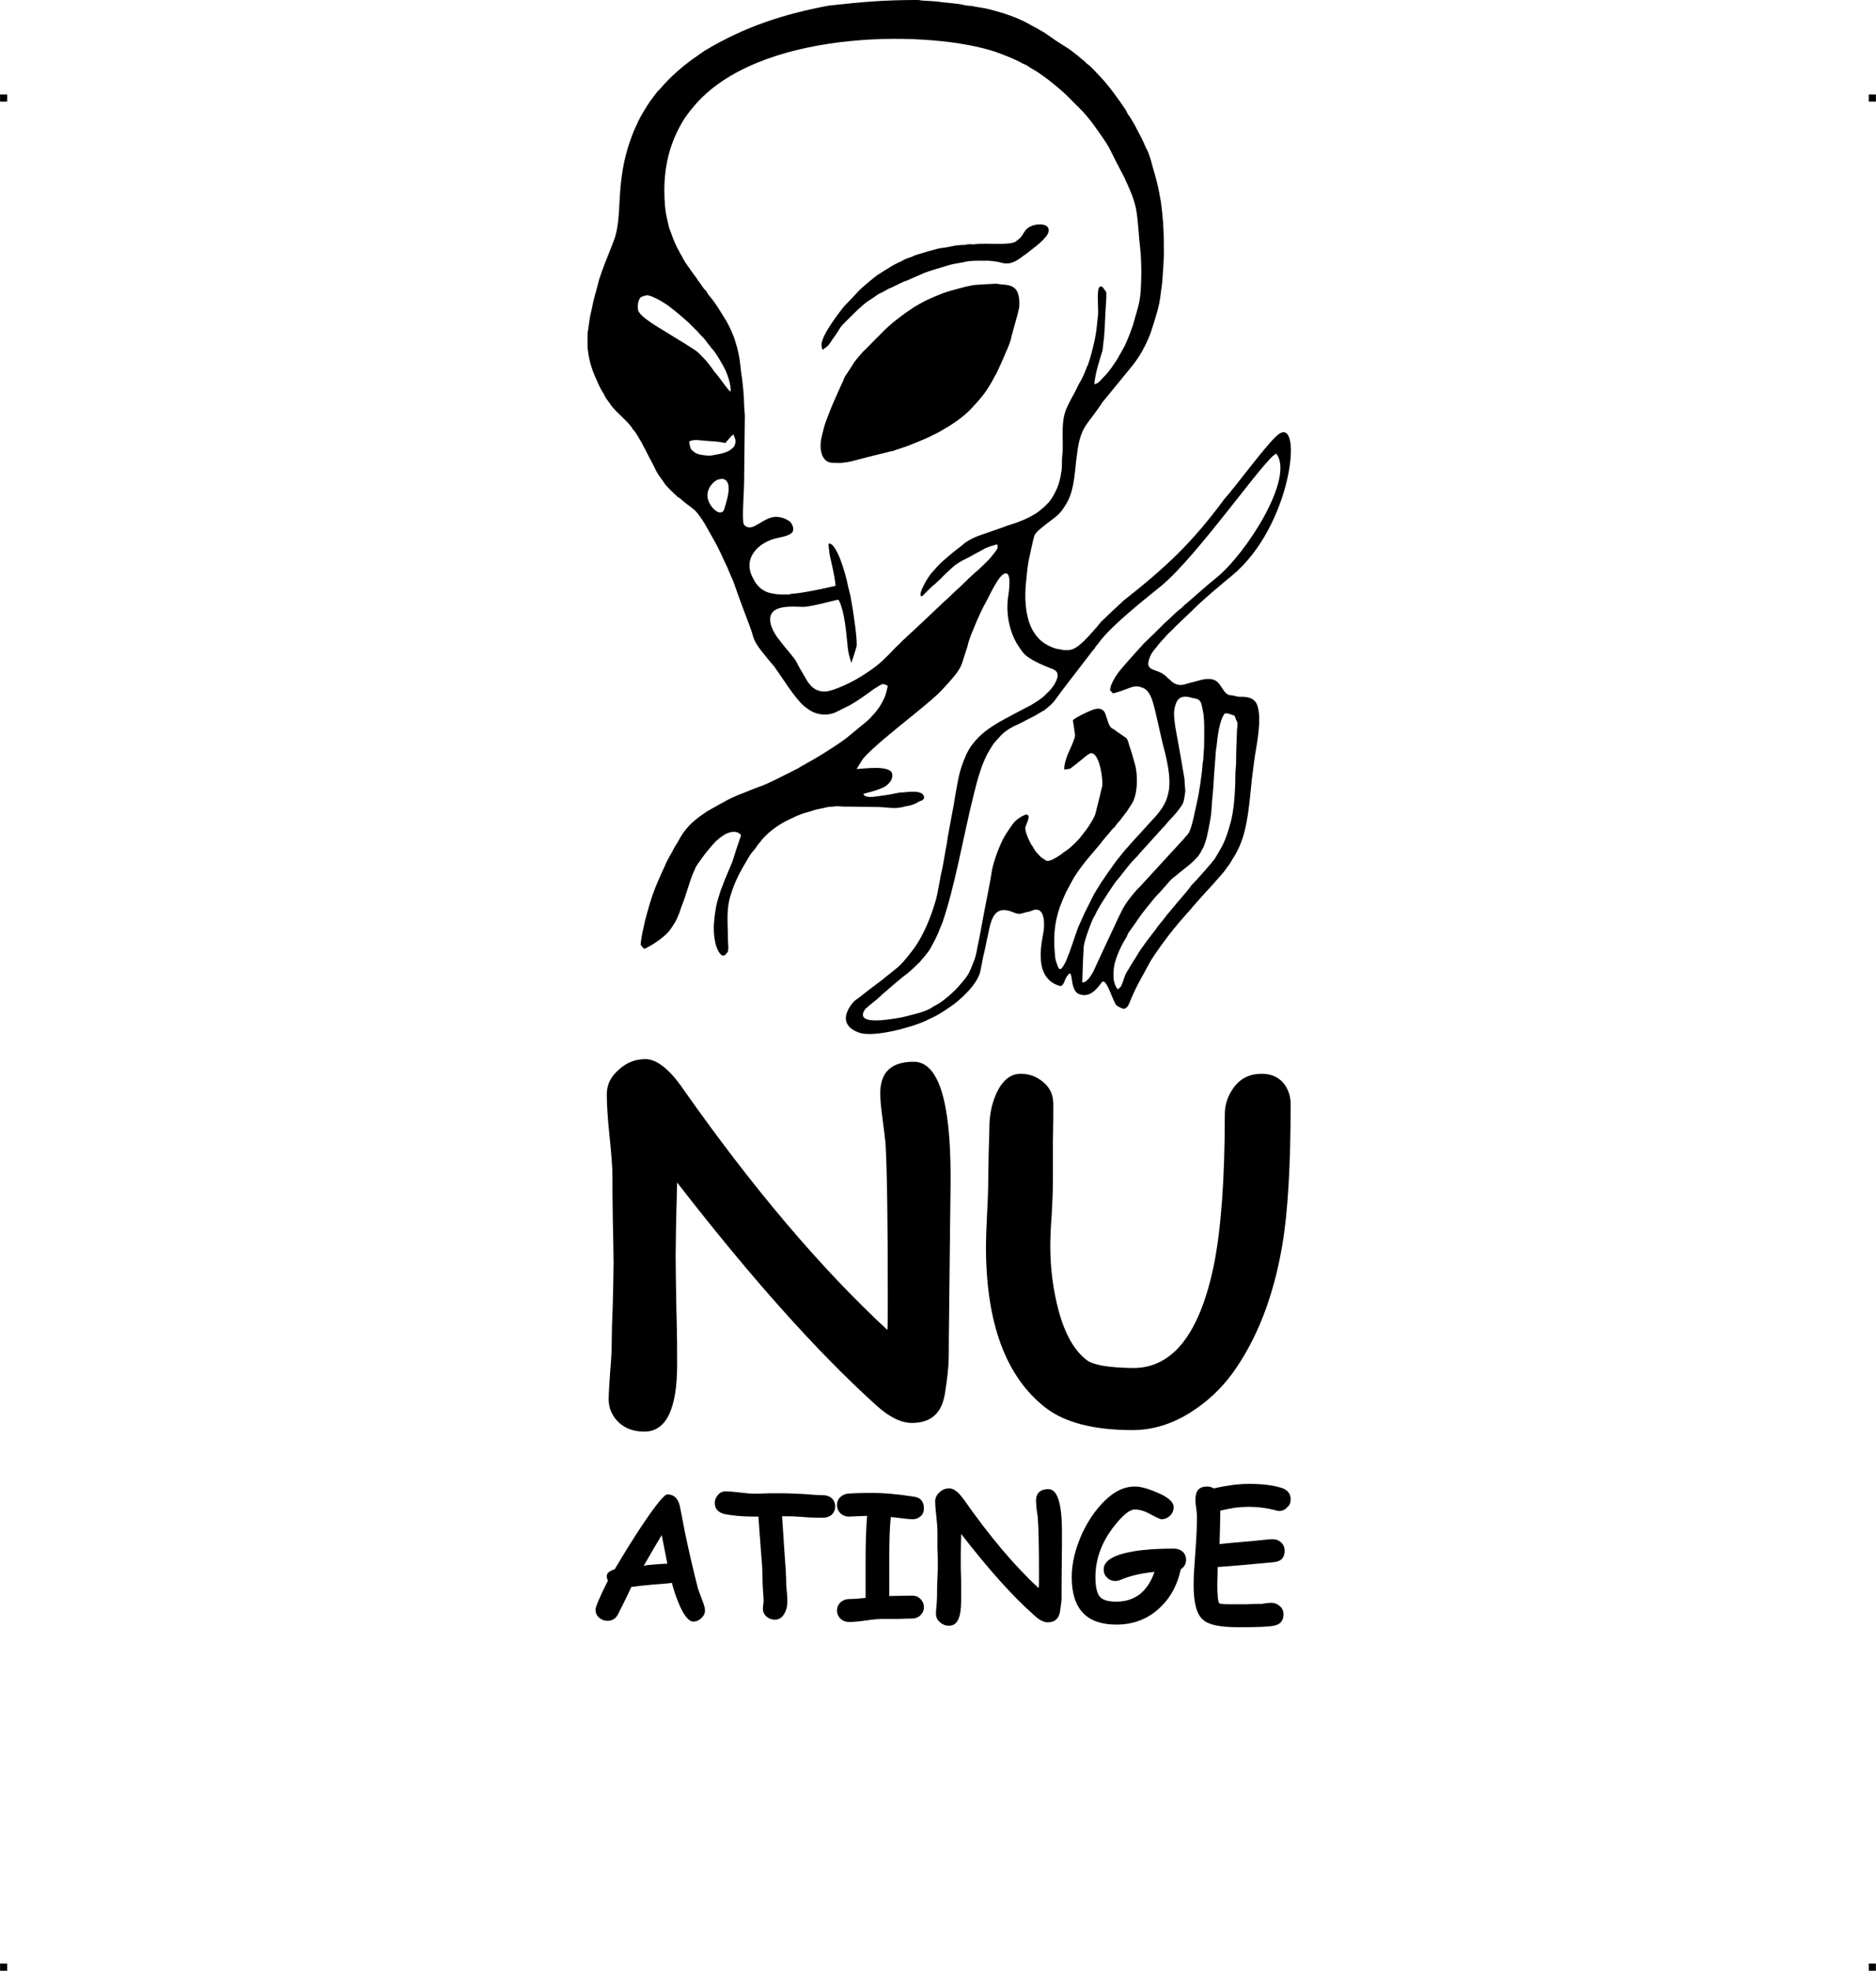 <?xml version="1.0" encoding="UTF-8"?> <!-- Creator: CorelDRAW X7 --> <?xml-stylesheet href="nu-atinge.css" type="text/css"?> <svg xmlns="http://www.w3.org/2000/svg" xmlns:xlink="http://www.w3.org/1999/xlink" xml:space="preserve" width="4.994in" height="5.245in" version="1.1" style="shape-rendering:geometricPrecision; text-rendering:geometricPrecision; image-rendering:optimizeQuality; fill-rule:evenodd; clip-rule:evenodd" viewBox="0 0 4987 5238"> <g id="Layer_x0020_1">  <g id="_618973808"> <rect class="fil0" y="251" width="18.947" height="19.054"></rect> <rect class="fil0" x="4968" y="251" width="18.947" height="19.054"></rect> <rect class="fil0" y="5219" width="18.947" height="19.054"></rect> <rect class="fil0" x="4968" y="5219" width="18.947" height="19.054"></rect> </g> <g id="_618968880"> <path class="fil1" d="M2972 2630c-3,-3 -5,-6 -7,-11 -1,-3 -1,-2 -2,-6 0,-1 -1,-2 -1,-4 0,0 0,-1 -1,-1 0,-1 0,-2 0,-2 -1,-7 -1,-10 -1,-16 0,-11 1,-21 4,-32 7,-25 19,-49 31,-68 2,-4 2,-6 5,-11 11,-15 22,-31 33,-47 5,-6 9,-12 14,-18 7,-9 28,-35 36,-42 10,-11 19,-22 29,-33 5,-5 11,-9 17,-14 17,-15 51,-37 63,-60 2,-4 4,-8 6,-11 9,-18 14,-46 18,-68 6,-30 4,-41 7,-66 1,-11 2,-23 3,-34 0,-11 2,-30 2,-34 1,-18 3,-35 4,-53 0,-4 1,-10 2,-15 2,-23 8,-69 20,-85 2,-3 0,-2 4,-3 2,0 5,0 7,1 4,0 7,2 10,3 6,2 6,0 9,7 1,3 0,2 2,6 7,12 2,15 2,38 -1,25 -2,48 -2,74 0,12 -2,21 -2,35 0,37 -3,96 -14,131 -4,13 -3,12 -8,26 -9,28 -20,44 -33,66 -3,5 -51,60 -59,67 -3,3 -9,12 -14,18 -18,21 -36,42 -54,64 -2,1 -1,2 -3,4 -2,3 -5,6 -7,9 -5,6 -10,12 -14,17 -3,4 -4,6 -7,10 -14,18 -39,50 -50,70 -5,8 -10,16 -15,24 -5,10 -14,20 -17,32 -1,4 -8,23 -10,25 -2,2 -5,4 -7,7zm-529 -2630c2,2 41,3 48,4 16,3 56,5 70,9 5,2 16,2 23,3 12,3 33,5 47,9 35,9 70,20 103,38 10,6 19,10 29,16 3,2 6,4 9,5 12,8 24,16 35,24 12,8 24,15 36,23 6,5 12,9 17,13 6,4 11,10 17,14 1,1 2,2 4,3 1,1 2,2 4,4 2,2 5,5 8,7 11,8 21,21 31,31 20,20 52,64 69,90 2,4 3,6 5,10 7,9 13,20 19,30 7,15 15,28 22,43 3,7 7,17 10,22 6,10 13,37 17,52 7,23 13,46 17,70 1,5 2,10 3,16 7,53 8,83 8,139 0,12 -3,60 -4,70 -1,11 -2,21 -4,32 -2,20 -6,40 -12,59 -5,18 -10,33 -16,51 -12,31 -28,60 -47,84 -27,33 -54,66 -81,99 -1,1 -2,3 -3,5 -9,12 -18,26 -27,37 -16,21 -25,34 -32,65 -2,9 -4,21 -5,31 -6,41 -6,89 -25,125 -6,11 -15,25 -23,33 -10,11 -60,43 -65,57 -3,8 -12,50 -13,56 -5,19 -7,44 -9,64 -5,41 -3,89 13,124 16,34 40,49 66,57 2,1 8,1 11,2 4,1 9,2 12,2 17,1 27,-3 41,-15 15,-12 32,-32 46,-48 5,-6 8,-11 14,-16 12,-12 27,-26 39,-37 2,-1 2,-2 4,-4 4,-3 8,-7 12,-11 113,-89 183,-154 269,-271 27,-29 116,-151 143,-171 67,-52 38,242 -123,375 -35,29 -74,61 -105,92 -16,15 -31,30 -47,45 -7,8 -16,15 -23,23 -3,4 -4,5 -7,8 -7,7 -15,17 -22,26 -7,8 -14,18 -17,31 -9,30 23,22 44,41 2,1 3,2 4,4 4,3 8,7 12,11 3,2 5,4 9,6 17,8 27,1 44,-3 19,-4 37,-13 57,-8 24,6 26,41 48,42 8,0 15,4 23,4 13,0 26,0 37,8 2,2 4,4 6,6 17,25 7,91 1,125 -3,16 -9,60 -11,79 -2,16 -3,32 -5,49 -7,65 -15,116 -45,162 -4,6 -8,15 -12,19 -5,6 -8,12 -14,19 -4,5 -16,18 -22,25 -2,2 -4,5 -7,8 -15,16 -43,47 -58,65 -3,3 -5,6 -8,9 -4,4 -10,12 -14,16 -3,3 -4,5 -7,8 -5,6 -10,12 -15,18 -12,14 -56,73 -66,93 -23,43 -33,57 -52,103 -4,10 -6,14 -14,17 -5,1 -15,-5 -20,-8 -11,-9 -28,-80 -41,-61 -13,18 -32,41 -60,30 -29,-12 -10,-85 -36,-40 0,0 0,1 0,1 -3,7 -6,17 -13,18 -79,-21 -46,-128 -44,-152 2,-26 -2,-48 -17,-51 -7,-2 -15,3 -22,5 -24,4 -21,10 -42,2 -60,-26 -61,36 -71,75 -1,6 -2,10 -3,15 -3,15 -7,28 -9,42 -1,6 -2,10 -3,15 -1,4 -2,10 -3,14 -10,31 -43,62 -64,79 -3,2 -5,4 -8,6 -14,10 -30,21 -45,29 -10,5 -19,9 -29,14 -40,18 -132,42 -171,32 -27,-8 -57,-29 -27,-73 9,-13 11,-13 22,-21 16,-13 32,-25 48,-37 4,-3 8,-6 12,-9 12,-10 24,-19 36,-29 15,-11 30,-29 42,-45 27,-32 48,-80 62,-124 2,-6 4,-13 6,-20 1,-6 3,-12 4,-19 3,-14 5,-29 8,-43 7,-28 10,-55 16,-84 1,-7 2,-13 3,-21 1,-4 2,-7 2,-11 1,-3 1,-2 1,-5 3,-16 6,-32 9,-48 3,-15 5,-27 7,-40 5,-28 9,-56 18,-82 7,-20 15,-39 26,-54 23,-31 48,-47 77,-64 27,-15 54,-29 81,-43 13,-8 25,-15 37,-26 3,-4 7,-7 11,-11 7,-7 26,-31 22,-47 -2,-6 -7,-9 -11,-11 -23,-9 -64,-25 -80,-44 -9,-12 -17,-23 -24,-38 -14,-30 -22,-70 -16,-111 2,-13 9,-60 -5,-62 -18,-3 -46,63 -56,80 -7,12 -17,34 -23,48 -9,22 -19,43 -25,69 -2,7 -4,11 -6,18 -2,7 -4,12 -6,19 -6,22 -23,40 -36,55 -6,7 -14,15 -21,23 -17,19 -100,85 -122,103 -2,2 -4,4 -6,5 -4,3 -8,7 -12,10 -4,4 -7,6 -12,10 -13,11 -45,39 -56,53 -6,9 -11,18 -17,27 13,0 94,-13 95,15 1,7 -2,11 -3,15 -3,5 -4,5 -8,10 -6,6 -12,9 -20,12 -14,6 -31,10 -46,14 4,13 33,7 41,6 7,-1 14,-2 21,-3 11,-1 31,-7 43,-7 11,0 49,-8 56,10 3,10 -7,12 -12,14 -5,3 -9,5 -13,7 -8,3 -15,5 -23,6 -3,1 -5,1 -8,2 -23,6 -45,0 -67,0 -24,0 -44,-1 -68,-1 -12,0 -25,0 -36,-1 -7,-1 -10,1 -16,1 -3,0 -14,1 -17,2 -10,3 -21,4 -31,7 -11,4 -20,6 -30,9 -10,4 -19,7 -28,12 -28,12 -62,33 -84,61 -2,3 -3,4 -5,6 -5,6 -9,13 -14,19 -7,7 -13,17 -18,26 -16,27 -26,44 -38,76 -2,6 -4,12 -6,18 -12,39 -7,71 -7,116 0,9 3,29 -1,35 -2,2 -4,4 -5,6 -13,13 -26,-20 -28,-34 -5,-24 -4,-45 -1,-70 2,-13 4,-29 8,-41 4,-13 7,-24 12,-36 2,-5 4,-11 6,-16 7,-17 14,-33 21,-50 7,-23 15,-47 23,-70 -11,-16 -36,-8 -48,1 -8,5 -13,10 -20,16 -7,7 -28,32 -34,41 -7,10 -13,17 -19,28 -5,11 -10,23 -14,35 -5,15 -10,31 -15,46 -3,10 -7,18 -11,30 -1,5 -3,9 -5,14 -7,18 -11,23 -21,38 -11,17 -41,38 -60,48 -12,7 -11,6 -20,-6 0,-6 5,-36 7,-42 1,-6 3,-12 4,-19 2,-6 3,-12 5,-19 5,-19 10,-35 16,-53 10,-28 22,-54 34,-80 1,-2 0,-1 1,-3 3,-6 6,-12 10,-19 7,-11 12,-24 20,-35 5,-8 9,-17 16,-27 19,-27 42,-43 66,-59 2,-1 4,-2 6,-3 1,-1 2,-1 3,-2 10,-5 19,-11 29,-16 17,-10 36,-19 53,-25 5,-2 10,-4 15,-6 9,-4 18,-7 28,-11 13,-4 27,-11 40,-17 14,-7 27,-13 40,-20 9,-4 17,-9 26,-13 2,-2 4,-2 6,-4 15,-8 30,-17 44,-25 19,-11 64,-40 79,-52 17,-14 34,-28 51,-42 4,-3 7,-7 11,-10 3,-4 7,-8 10,-11 10,-11 19,-24 26,-39 6,-11 8,-23 11,-36 -6,-3 -12,-7 -18,-3 -6,3 -11,7 -17,10 -22,16 -42,31 -65,44 -12,6 -24,12 -36,18 -24,12 -56,9 -78,-9 -8,-5 -15,-12 -22,-20 -23,-27 -35,-47 -55,-76 -3,-4 -9,-13 -12,-17 -5,-5 -35,-42 -39,-48 -4,-6 -9,-13 -11,-18 -4,-8 -6,-15 -8,-23 -8,-24 -25,-66 -34,-92 -5,-15 -11,-30 -16,-45 -2,-4 -3,-7 -5,-11 -3,-7 -6,-14 -9,-21 -1,-3 -3,-8 -5,-11 -9,-20 -19,-42 -29,-60 -9,-16 -18,-32 -27,-48 -8,-13 -21,-33 -32,-41 -11,-8 -24,-18 -35,-28 -1,-1 -2,-1 -4,-2 -7,-6 -29,-27 -35,-35 -2,-3 -4,-6 -6,-9 -1,-2 -2,-2 -3,-4 -4,-5 -12,-17 -15,-23 -6,-14 -18,-34 -25,-49 -2,-4 -4,-8 -5,-10 -1,-2 -2,-2 -3,-5 -2,-3 -3,-7 -5,-10 -1,-2 -2,-3 -3,-5 -3,-5 -13,-23 -17,-27 -4,-4 -4,-4 -6,-8 -13,-19 -42,-41 -55,-59 -5,-8 -14,-18 -18,-27 -3,-5 -2,-5 -5,-9 -8,-12 -14,-28 -20,-41 -7,-15 -16,-43 -18,-62 -1,-4 -1,-9 -2,-14 0,-13 0,-27 0,-40 1,-1 5,-39 8,-50 4,-16 6,-30 11,-48 2,-8 4,-14 6,-22 2,-8 4,-16 6,-23 5,-15 10,-29 15,-42 8,-20 16,-40 24,-61 15,-40 13,-89 17,-134 4,-52 13,-97 31,-144 3,-9 13,-31 17,-39 1,-3 3,-5 4,-8 3,-6 2,-4 5,-9 11,-19 19,-32 32,-49 2,-3 12,-16 15,-18 2,-2 1,-1 3,-3 25,-30 59,-59 87,-79 10,-7 20,-14 30,-21 108,-65 213,-98 330,-120 90,-10 147,-15 240,-15zm754 1886c6,23 4,68 4,95 0,10 -2,22 -2,33 0,7 -1,8 -2,15 -1,24 -10,84 -15,103 -5,22 -12,61 -20,78 -3,7 -7,10 -13,17 -2,3 -4,5 -7,8 -37,40 -74,81 -112,122 -3,3 -3,3 -7,7 -15,17 -32,37 -43,61 -2,4 -3,6 -5,10 -23,49 -46,98 -69,148 -6,11 -18,30 -29,28 1,-32 2,-64 4,-96 2,-16 18,-60 26,-76 4,-6 6,-11 9,-17 3,-5 6,-11 9,-16 6,-10 38,-60 44,-66 5,-5 29,-37 37,-46 5,-6 10,-11 15,-16 1,-1 2,-2 3,-3 1,-2 4,-4 5,-6 2,-3 4,-4 6,-7 19,-20 41,-46 62,-68 4,-5 7,-8 11,-13 10,-10 24,-26 32,-38 2,-4 3,-4 5,-9 3,-7 6,-29 6,-33 -1,-10 -2,-19 -2,-29 -2,-14 -14,-82 -17,-98 -4,-23 -11,-54 -11,-78 0,-7 2,-19 5,-26 6,-17 18,-19 29,-18 7,0 12,3 19,4 17,2 19,9 23,30zm-1280 -613c9,-1 16,4 19,15 4,20 -5,45 -11,66 -3,7 -4,7 -10,8 -8,1 -19,-9 -25,-18 -1,-1 -2,-3 -3,-5 -12,-20 -6,-41 8,-55 9,-8 10,-9 22,-11zm383 1409c4,-3 7,-6 10,-9 7,-6 13,-10 20,-16 7,-6 13,-12 20,-18 9,-8 52,-45 60,-50 9,-7 25,-22 34,-31 2,-2 1,0 2,-2 4,-5 7,-9 11,-13 5,-7 12,-14 16,-22 10,-18 19,-34 26,-54 2,-5 4,-9 6,-14 34,-99 56,-231 83,-339 10,-41 22,-87 43,-121 6,-10 8,-14 16,-23 3,-3 6,-7 9,-10 14,-17 34,-28 53,-36 4,-2 7,-4 12,-6 3,-2 7,-4 11,-6 13,-6 27,-14 40,-22 3,-1 3,-1 5,-3 27,-21 26,-25 45,-50 28,-36 55,-72 83,-108 4,-4 6,-7 8,-11 4,-4 6,-7 9,-11 33,-45 121,-114 164,-149 100,-82 283,-349 307,-352 49,64 -80,266 -161,331 -22,17 -59,51 -84,72 -2,2 -4,4 -7,7 -3,2 -5,4 -8,6 -13,11 -24,23 -37,34 -19,19 -38,38 -58,57 -2,3 -4,5 -7,8 -16,18 -32,35 -47,53 -11,12 -33,42 -33,61 3,3 5,5 8,8 10,-3 21,-6 31,-10 22,-8 30,-13 50,-4 11,5 19,19 24,35 5,16 9,35 13,52 4,18 8,35 12,53 11,43 28,102 15,146 -6,23 -20,41 -33,56 -18,19 -37,41 -55,60 -4,5 -30,33 -34,39 -4,6 -10,12 -18,23 -13,18 -25,35 -37,53 -4,7 -19,30 -22,37 -5,10 -10,20 -15,30 -9,17 -16,35 -24,52 -3,7 -18,53 -24,69 -4,8 -5,14 -9,22 -16,33 -19,18 -24,4 -4,-10 -4,-14 -5,-27 -5,-54 2,-97 20,-139 3,-7 6,-14 9,-21 7,-13 14,-26 21,-39 11,-18 24,-35 37,-51 11,-13 22,-26 33,-39 10,-14 22,-26 32,-39 3,-4 5,-4 8,-8 4,-6 8,-11 13,-16 6,-8 12,-16 19,-25 3,-5 7,-11 11,-17 17,-23 19,-75 10,-108 -5,-17 -9,-33 -15,-49 -2,-8 -4,-17 -9,-21 -11,-8 -22,-15 -33,-23 -1,-1 -2,-1 -4,-2 -7,-5 -10,-15 -13,-25 -1,-4 -3,-8 -4,-12 -6,-19 -23,-17 -35,-12 -11,4 -16,7 -27,12 -6,3 -21,11 -25,15 7,51 9,35 -2,65 -4,9 -8,18 -12,27 -5,14 -9,25 -9,39 6,0 11,-1 16,-2 13,-10 26,-20 39,-31 3,-2 4,-4 8,-6 27,-23 41,59 38,84 -6,24 -12,49 -18,73 -3,9 -7,15 -11,22 -9,16 -20,29 -31,43 -6,7 -14,15 -21,21 -7,7 -15,12 -22,17 -8,7 -16,11 -24,16 -2,1 -3,1 -4,2 0,0 -1,1 -1,1 0,0 -1,0 -1,0 -5,2 -10,4 -15,3 -5,-3 -9,-6 -14,-9 -6,-6 -12,-12 -17,-19 -3,-5 -6,-11 -10,-16 -5,-9 -18,-36 -15,-46 1,-6 17,-33 2,-33 -3,0 -15,6 -18,9 -8,4 -17,14 -22,22 -5,8 -12,17 -17,26 -12,20 -29,64 -34,91 -5,33 -12,65 -18,97 -7,35 -13,73 -21,109 -2,13 -5,26 -10,38 -3,8 -6,15 -9,22 -7,17 -21,31 -31,43 -15,17 -35,34 -52,45 -7,4 -15,8 -22,13 -2,1 -2,1 -4,2 -16,8 -32,12 -49,16 -13,4 -28,7 -42,9 -8,1 -111,21 -79,-25zm-468 -1508c9,-8 33,-3 49,-2 5,0 10,1 16,1 42,3 24,11 42,-8 9,-9 0,-3 11,-10 5,15 6,14 5,22 -3,9 -2,9 -10,16 -7,7 -25,13 -34,14 -8,1 -18,4 -25,4 -10,0 -32,-2 -40,-9 -4,-3 -9,-7 -10,-10 -1,-2 -4,-15 -4,-18zm110 -133c-3,-1 -5,-5 -11,-12 -7,-8 -23,-32 -32,-41 -5,-8 -11,-15 -17,-23 -4,-6 -21,-23 -26,-28 -8,-8 -66,-42 -83,-53 -12,-8 -75,-42 -77,-61 -2,-13 1,-24 5,-30 3,-5 6,-4 10,-6 4,-1 7,-3 12,-2 17,4 44,20 58,31 12,9 37,30 50,42 8,8 16,16 24,24 3,3 4,5 7,8 11,10 15,17 22,26 3,3 4,5 7,9 11,10 30,44 38,60 5,12 15,38 13,56zm-176 -535c0,-73 18,-131 48,-182 9,-15 19,-28 30,-41 168,-201 602,-204 787,-150 20,6 38,13 57,21 9,4 19,8 29,14 3,2 8,3 11,5 4,2 8,5 11,7 32,18 63,43 92,69 16,16 32,32 47,47 10,11 25,29 33,41 12,17 29,40 38,57 13,26 26,52 40,78 12,27 27,57 32,89 5,32 6,65 10,99 2,18 3,45 3,63 0,17 -1,48 -3,64 -2,19 -8,38 -13,55 -7,28 -17,53 -28,77 -5,9 -9,17 -14,25 -7,14 -29,46 -41,57 -8,8 -16,20 -26,20 3,-31 13,-60 22,-90 8,-67 4,-44 9,-125 1,-13 1,-12 1,-29 -3,-5 -7,-10 -11,-15 -8,-3 -10,4 -11,13 -2,16 1,44 0,61 -1,10 -2,19 -3,28 -2,25 -8,51 -14,73 -3,12 -6,22 -10,33 -2,3 -3,6 -4,9 -5,12 -9,23 -15,33 -6,10 -11,21 -16,31 -7,12 -13,24 -19,36 -1,3 -2,6 -4,9 -13,34 -8,66 -9,111 -1,10 -2,18 -2,29 0,11 0,20 -2,28 -2,15 -6,31 -12,44 -6,13 -12,24 -20,34 -6,6 -13,14 -20,19 -7,6 -13,11 -21,15 -16,10 -32,16 -48,22 -12,4 -23,7 -35,12 -4,1 -5,2 -9,3 -3,1 -5,2 -8,3 -5,1 -5,2 -9,3 -27,10 -48,14 -74,32 -3,2 -4,4 -7,6 -16,12 -32,25 -48,39 -13,11 -25,25 -37,39 -6,8 -28,43 -26,55 2,8 11,-4 14,-7 8,-8 17,-17 26,-24 4,-4 8,-8 13,-12 10,-11 21,-21 32,-31 12,-11 24,-17 38,-24 4,-2 10,-5 15,-8 10,-6 21,-11 31,-17 4,-3 31,-12 35,-12 1,3 1,6 1,10 -3,6 -18,25 -23,30 -10,10 -22,22 -32,31 -2,1 -3,2 -4,3 -12,11 -24,22 -36,34 -5,5 -8,8 -13,12 -11,10 -22,22 -33,31 -33,31 -65,62 -98,92 -4,4 -9,9 -13,12 -8,9 -18,17 -26,26 -8,9 -17,17 -25,25 -17,17 -38,31 -57,43 -24,16 -78,42 -100,42 -13,0 -24,-4 -34,-13 -3,-3 -4,-4 -6,-7 -4,-4 -8,-11 -11,-16 -3,-6 -12,-21 -15,-26 -2,-4 -3,-5 -5,-9 -2,-5 -6,-12 -9,-16 -4,-5 -8,-10 -12,-15 -3,-3 -3,-5 -6,-7 -7,-8 -16,-20 -23,-29 -7,-8 -15,-21 -20,-34 -22,-64 58,-53 85,-53 20,0 92,-20 92,-19 5,3 10,23 12,30 11,43 11,93 17,117 2,7 4,14 6,21 5,-14 10,-29 14,-44 3,-16 -10,-102 -15,-127 -1,-6 -2,-12 -4,-18 -1,-6 -3,-11 -4,-17 -4,-21 -12,-47 -19,-66 -4,-12 -20,-49 -32,-45 0,1 0,1 0,2 0,0 -1,1 0,7 0,2 0,4 1,7 0,8 4,26 6,34 3,11 12,56 11,62 -23,6 -96,21 -115,21 -4,0 -6,2 -7,2 -21,0 -28,1 -48,-3 -12,-2 -26,-9 -35,-19 -7,-8 -8,-9 -13,-19 -32,-55 14,-97 59,-108 12,-3 34,-6 43,-15 8,-8 1,-22 -2,-26 -3,-5 -13,-10 -18,-12 -28,-10 -43,-1 -66,13 -7,4 -14,8 -20,10 -10,2 -17,0 -22,-8 -5,-10 1,-92 1,-109 1,-60 1,-120 2,-179 -1,-10 -1,-19 -2,-28 0,-24 -3,-52 -6,-75 -1,-4 -1,-9 -2,-13 0,-4 -1,-7 -1,-11 -1,-8 -2,-15 -3,-23 -2,-12 -4,-22 -7,-33 -2,-7 -4,-14 -6,-20 -1,-3 -2,-5 -3,-8 -5,-14 -17,-39 -25,-50 -5,-8 -12,-20 -18,-29 -7,-10 -12,-18 -20,-27 -4,-4 -7,-10 -10,-15 -3,-3 -4,-3 -6,-6 -8,-11 -16,-23 -24,-34 -7,-9 -13,-18 -20,-28 -3,-4 -7,-10 -9,-14 -2,-3 -3,-6 -5,-9 -1,-3 -2,-3 -4,-7 -18,-33 -16,-32 -30,-69 -2,-6 -3,-14 -5,-21 -6,-23 -8,-53 -8,-79zm942 317c3,-10 2,-26 0,-36 -7,-36 -39,-28 -59,-33 -13,1 -26,1 -39,2 -4,0 -8,1 -12,1 -14,0 -43,8 -57,12 -28,7 -39,12 -65,23 -19,8 -44,22 -62,35 -27,19 -48,35 -72,60 -8,8 -16,16 -24,24 -8,9 -16,16 -24,24 -7,8 -15,17 -22,26 -9,14 -17,27 -26,40 -2,4 -3,7 -5,12 -5,10 -31,69 -34,77 -11,30 -14,32 -23,72 -8,35 2,68 29,68 9,0 19,1 27,0 21,-2 30,-6 47,-10 23,-6 46,-12 68,-17 5,-1 7,-2 12,-3 3,-1 7,-1 11,-3 11,-4 22,-7 33,-11 6,-2 55,-22 62,-26 8,-4 19,-9 29,-15 25,-14 59,-36 80,-59 27,-29 41,-45 62,-85 2,-3 1,-3 3,-5 1,-2 2,-3 3,-6 5,-11 11,-23 16,-35 7,-18 17,-36 22,-56 1,-7 3,-11 5,-20 3,-12 12,-41 15,-56zm-521 107c3,-1 0,0 3,-3 11,-7 12,-8 21,-22 7,-11 14,-19 20,-30 6,-10 16,-19 23,-26 15,-15 35,-35 51,-47 9,-6 19,-12 28,-19 10,-5 20,-10 30,-16 12,-4 35,-18 47,-21 16,-7 32,-14 48,-21 13,-5 50,-16 67,-21 10,-3 27,-5 36,-7 17,-5 41,-4 58,-4 7,-1 32,2 38,4 24,8 40,1 62,-16 2,-2 3,-2 6,-4 16,-13 47,-34 59,-53 7,-11 4,-21 -5,-25 -14,-6 -40,-2 -52,12 -3,4 -6,8 -8,12 -8,12 -9,11 -19,19 -16,11 -80,3 -107,7 -5,1 -11,0 -16,0 -5,0 -9,2 -15,2 -24,0 -37,6 -58,8 -15,2 -50,13 -67,18 -4,1 -8,3 -12,5 -9,3 -18,6 -25,10 -4,3 -8,4 -12,6 -4,2 -8,4 -12,6 -17,10 -28,17 -45,28 -8,6 -40,32 -50,43 -12,13 -24,26 -37,39 -8,10 -17,22 -25,33 -8,12 -16,23 -23,36 -5,9 -9,17 -12,29 -1,6 1,14 3,18z"></path> <path class="fil2" d="M2522 3608c0,20 -3,52 -10,95 -8,53 -37,79 -88,79 -29,0 -61,-16 -96,-48 -156,-141 -332,-338 -528,-591 -3,105 -4,170 -4,194 0,32 1,80 2,144 2,65 2,113 2,145 0,119 -29,179 -87,179 -30,0 -53,-9 -71,-27 -16,-17 -24,-36 -24,-59 0,-17 2,-41 4,-74 3,-33 4,-57 4,-73 0,-24 1,-60 3,-108 1,-48 2,-83 2,-107 0,-26 -1,-64 -2,-116 -1,-51 -1,-90 -1,-115 0,-24 -3,-61 -8,-109 -5,-48 -7,-84 -7,-109 0,-24 10,-46 31,-64 21,-20 45,-29 72,-29 29,0 63,26 99,78 184,262 365,476 544,642 1,-13 1,-44 1,-93 0,-199 -2,-334 -6,-404 -1,-11 -4,-33 -8,-65 -4,-28 -6,-51 -6,-67 0,-56 29,-84 89,-84 65,0 98,102 98,306 0,4 0,36 -1,96 -2,205 -4,333 -4,384z"></path> <path class="fil2" d="M3275 3652c-30,40 -65,73 -107,100 -51,33 -104,49 -157,49 -104,0 -180,-20 -231,-59 -106,-82 -159,-225 -159,-429 0,-19 1,-48 3,-87 2,-38 3,-67 3,-87 0,-15 1,-39 1,-69 1,-31 2,-54 2,-70 0,-32 5,-62 17,-90 16,-37 38,-56 66,-56 23,0 42,7 59,21 19,15 28,35 28,59 0,22 0,56 -1,102 0,46 0,80 0,103 0,19 -1,48 -3,86 -3,39 -4,68 -4,87 0,61 8,118 22,171 17,63 42,107 75,132 17,13 57,20 122,21 106,1 178,-90 216,-274 19,-95 29,-229 29,-401 0,-22 6,-44 20,-65 18,-28 44,-42 78,-42 27,0 48,10 62,30 10,15 15,32 15,50 0,160 -7,285 -22,374 -23,138 -68,253 -134,344z"></path> <path class="fil2" d="M1842 4310c-11,-1 -23,-15 -35,-42 -8,-18 -15,-38 -21,-61 -11,2 -29,3 -54,5 -23,2 -41,4 -54,6 -7,16 -19,41 -36,74 -6,11 -16,16 -27,16 -8,0 -16,-3 -22,-8 -7,-6 -10,-13 -10,-22 0,-7 11,-33 33,-77 -3,-5 -3,-9 -3,-13 0,-7 8,-13 21,-17 22,-37 45,-75 71,-114 38,-57 61,-85 69,-85 17,0 28,10 33,30 3,16 8,40 14,72 9,43 20,92 34,147 1,4 5,14 11,30 5,13 8,22 8,29 0,8 -3,15 -10,21 -6,6 -13,9 -22,9zm-83 -230c-12,20 -28,47 -48,82 6,-2 17,-3 31,-4 17,-1 27,-2 32,-2 -4,-20 -9,-45 -15,-76z"></path> <path class="fil2" d="M2188 4034c-11,0 -30,0 -54,-2 -24,-2 -42,-2 -55,-2 1,17 3,47 6,91 3,38 5,69 5,91 0,5 1,13 2,23 1,10 1,17 1,22 0,11 -2,21 -7,30 -6,12 -15,18 -26,18 -8,0 -16,-3 -22,-8 -7,-6 -10,-13 -10,-22 0,-2 0,-5 1,-10 0,-4 1,-7 1,-9 0,-7 -1,-18 -2,-32 -1,-13 -1,-24 -1,-31 0,-20 -2,-47 -5,-81 -3,-39 -5,-66 -6,-81l-12 0c-33,0 -59,-3 -79,-7 -17,-5 -25,-14 -25,-30 0,-7 3,-14 8,-20 6,-8 15,-11 25,-10 5,0 17,1 35,3 15,2 27,3 36,3 9,0 23,0 41,-1 18,0 32,0 41,0 11,0 28,1 51,2 23,2 40,3 51,3 9,0 17,3 23,8 6,6 9,13 9,22 0,9 -3,16 -9,22 -6,5 -14,8 -23,8z"></path> <path class="fil2" d="M2426 4038c-7,0 -26,-2 -58,-6 -3,27 -4,64 -4,109l0 101c20,0 40,-1 61,-1 9,0 16,3 22,9 6,6 9,13 9,22 0,8 -3,15 -9,21 -6,6 -14,9 -23,9 -8,0 -21,0 -38,1 -17,0 -30,0 -39,0 -10,0 -25,1 -45,4 -20,3 -35,4 -45,4 -9,0 -17,-3 -23,-9 -6,-6 -9,-13 -9,-21 0,-9 3,-16 9,-22 7,-6 15,-9 24,-9 11,0 25,-1 43,-3 0,-18 0,-51 0,-101 0,-41 1,-80 4,-117l-49 2c-8,0 -16,-3 -22,-9 -6,-6 -9,-13 -9,-22 0,-8 3,-16 9,-21 5,-5 12,-8 19,-9 13,-1 35,-2 67,-2 28,0 65,3 109,10 18,2 27,13 27,31 0,9 -3,17 -10,22 -6,5 -12,7 -20,7z"></path> <path class="fil2" d="M2822 4248c0,7 -2,19 -4,35 -3,19 -14,29 -33,29 -10,0 -22,-6 -35,-18 -58,-51 -123,-124 -195,-217 -1,38 -1,62 -1,71 0,12 0,29 1,53 0,24 0,42 0,54 0,44 -10,66 -32,66 -11,0 -19,-4 -26,-11 -6,-5 -9,-13 -9,-21 0,-6 1,-15 2,-27 1,-12 1,-21 1,-27 0,-9 0,-22 1,-40 1,-18 1,-31 1,-40 0,-9 0,-23 -1,-42 0,-19 0,-33 0,-43 0,-9 -1,-22 -3,-40 -2,-18 -3,-31 -3,-40 0,-9 4,-17 12,-24 7,-7 16,-10 26,-10 11,0 23,9 37,28 68,97 134,176 200,237 1,-5 1,-16 1,-34 0,-74 -1,-123 -3,-149 0,-4 -1,-12 -3,-24 -1,-11 -2,-19 -2,-25 0,-20 11,-31 33,-31 24,0 36,38 36,113 0,2 0,13 0,35 -1,76 -1,123 -1,142z"></path> <path class="fil2" d="M3139 4171c-10,45 -30,80 -61,107 -31,27 -68,40 -110,40 -39,0 -69,-10 -89,-31 -20,-21 -30,-53 -30,-95 0,-38 10,-77 28,-117 19,-40 43,-73 73,-98 21,-17 43,-26 67,-26 14,0 34,5 59,16 29,12 44,25 44,39 0,8 -3,16 -9,22 -6,6 -14,10 -23,10 -4,0 -14,-5 -29,-13 -16,-9 -30,-13 -42,-13 -14,0 -32,15 -55,44 -33,42 -50,87 -50,136 0,25 4,42 11,51 8,10 23,14 45,14 23,0 43,-6 61,-19 18,-14 31,-34 40,-60 -34,3 -64,10 -90,21 -5,2 -9,3 -14,3 -9,0 -17,-3 -23,-10 -6,-6 -8,-13 -8,-21 0,-23 27,-39 81,-48 30,-5 66,-7 106,-7 9,0 17,3 23,8 6,6 9,13 9,22 0,11 -5,19 -14,25z"></path> <path class="fil2" d="M3400 4016c-3,0 -6,-1 -9,-2 -24,-6 -48,-9 -70,-9 -12,0 -24,1 -36,2 -13,2 -27,5 -41,8 0,20 -1,50 -2,89 8,-1 37,-4 87,-8 29,-3 47,-5 54,-5 9,0 17,3 23,9 6,5 9,13 9,22 0,18 -9,28 -28,30 -12,1 -30,3 -54,5 -21,2 -53,5 -96,8 0,19 -1,35 -1,46 0,30 2,46 5,50 2,2 11,3 28,3 10,0 24,0 42,0 19,-1 33,-1 42,-1 3,0 7,-1 13,-2 6,0 10,-1 13,-1 9,0 16,3 22,8 7,5 11,13 11,23 0,17 -9,27 -26,30 -15,3 -46,4 -93,4 -49,0 -80,-6 -95,-20 -17,-14 -25,-45 -25,-94 0,-20 2,-50 5,-90 3,-40 4,-70 4,-90 0,-5 -1,-13 -2,-23 -2,-10 -2,-18 -2,-23 0,-23 10,-34 31,-34 6,0 13,2 18,5 17,-4 34,-7 49,-9 16,-2 31,-3 45,-3 37,0 67,4 90,12 13,6 20,15 20,29 0,8 -2,15 -8,20 -6,7 -13,11 -23,11z"></path> </g> </g> </svg> 